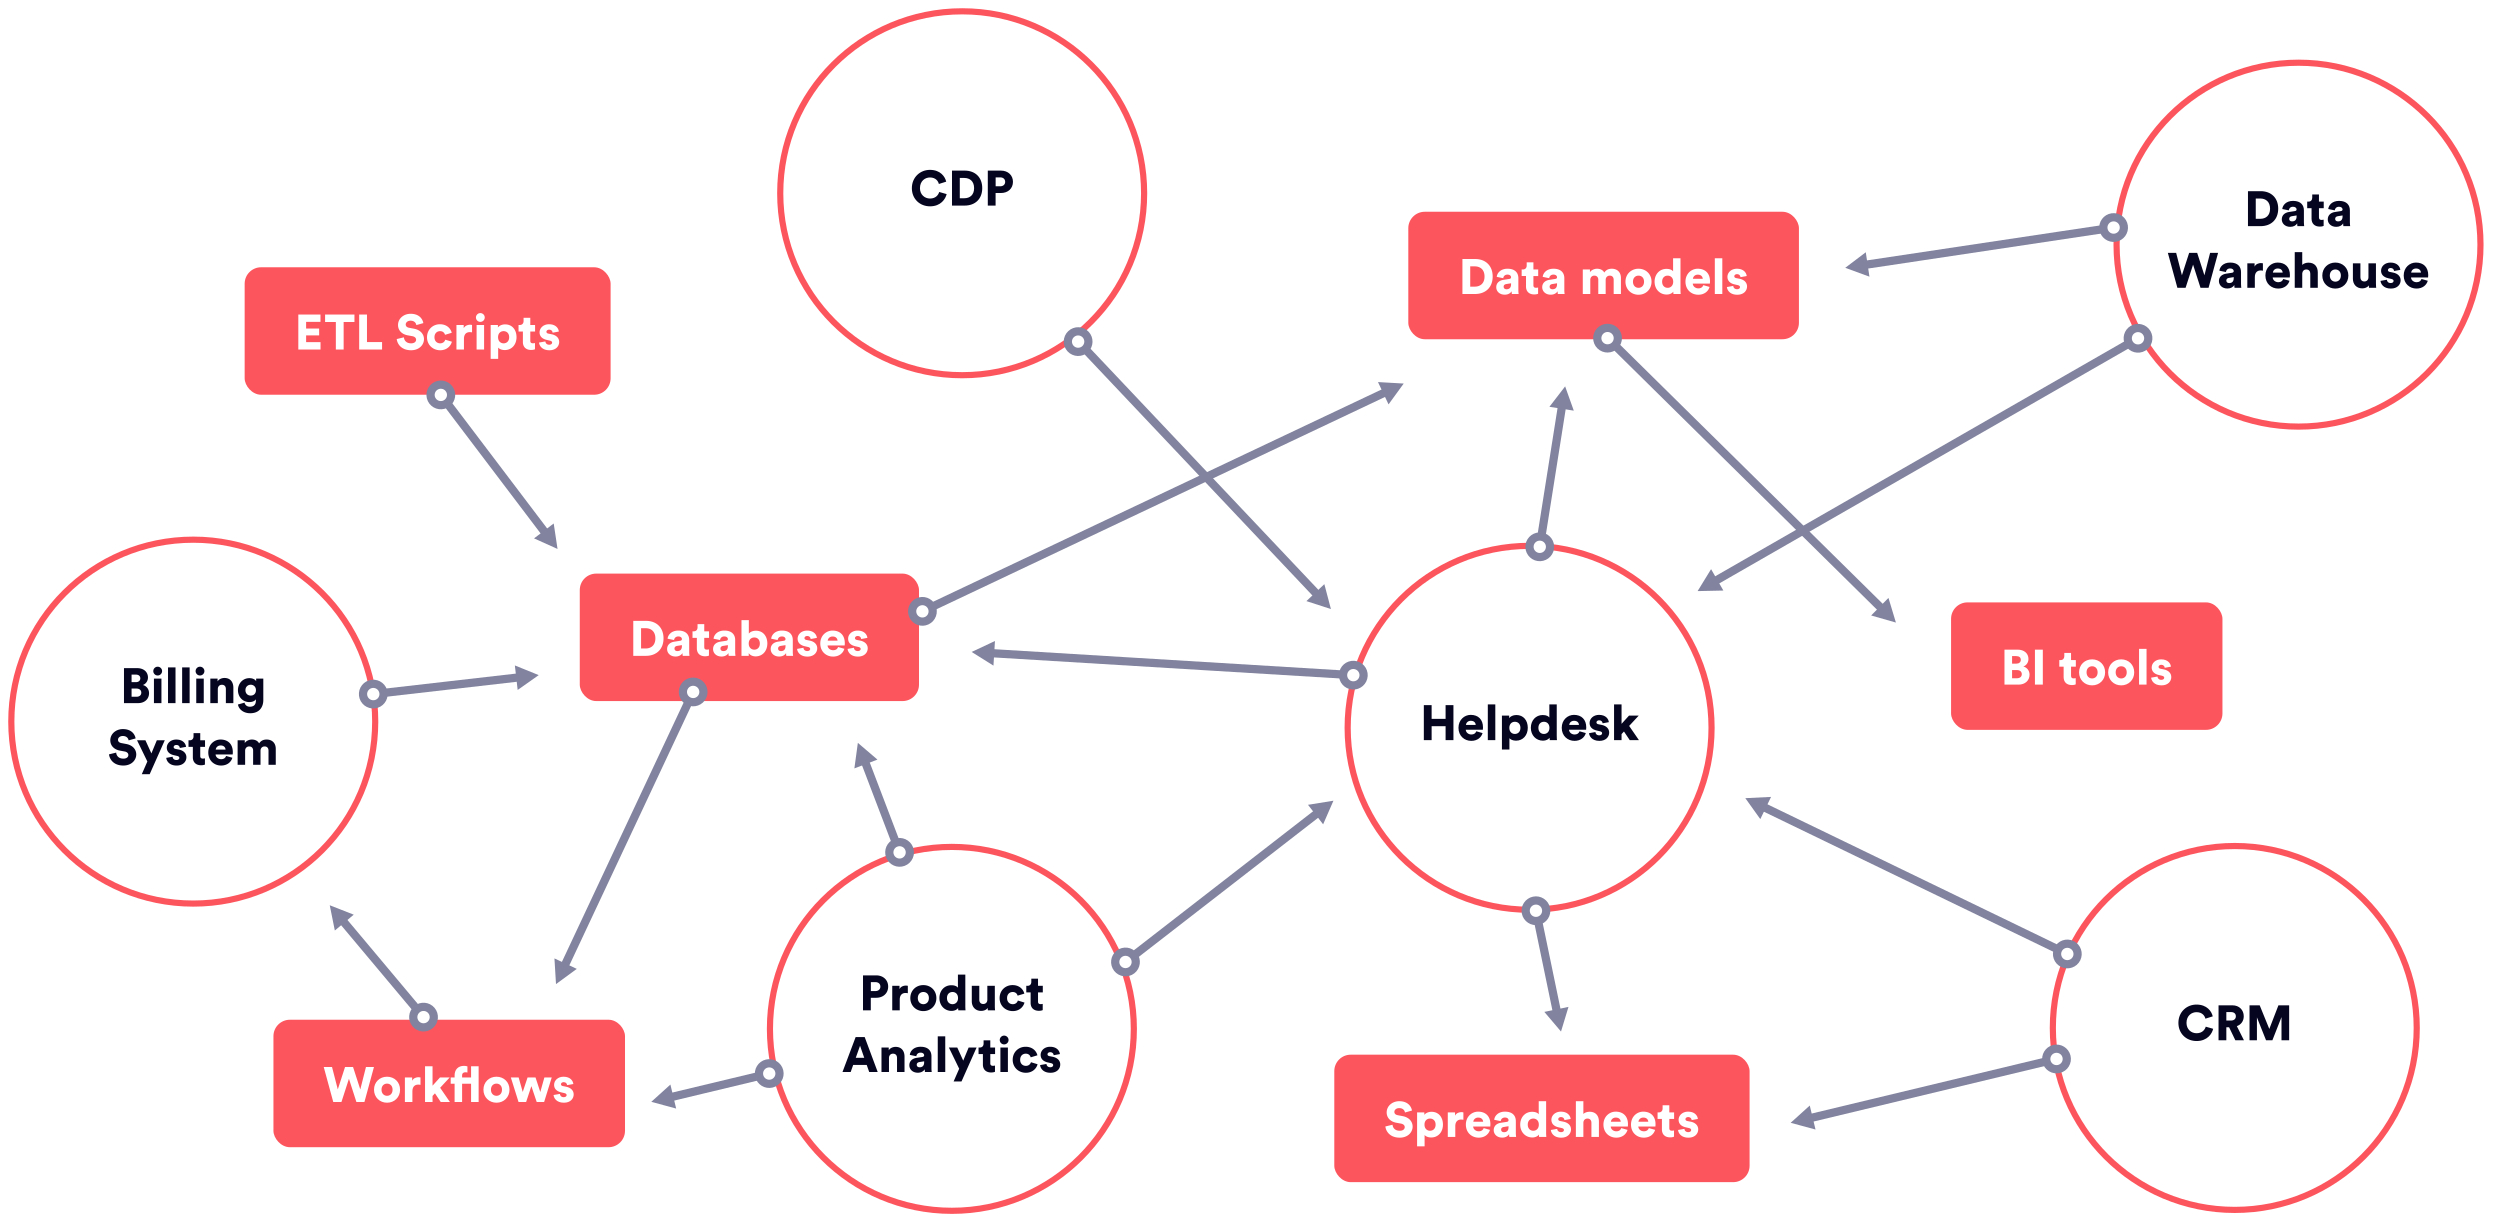 <svg width="1216" height="595" fill="none" xmlns="http://www.w3.org/2000/svg">
    <g filter="url(#filter0_d)">
        <circle cx="463" cy="500.436" r="90" fill="#fff" />
        <circle cx="463" cy="500.436" r="88.5" stroke="#FD555D" stroke-width="3" />
    </g>
    <path d="M423.582 482.052v-4.344h2.208c1.44 0 2.424.816 2.424 2.184 0 1.32-.984 2.16-2.424 2.16h-2.208zm2.592 3.264c3.456 0 5.832-2.232 5.832-5.448 0-3.168-2.376-5.448-5.832-5.448h-6.408v17.016h3.792v-6.12h2.616zm15.397-5.808c-.24-.072-.6-.12-.96-.12-.96 0-2.472.384-3.096 1.728v-1.608h-3.528v11.928h3.648v-5.208c0-2.376 1.32-3.24 2.784-3.24.36 0 .744.024 1.152.12v-3.6zm7.544 8.928c-1.368 0-2.688-.984-2.688-2.976 0-2.016 1.32-2.952 2.688-2.952 1.392 0 2.688.936 2.688 2.952s-1.296 2.976-2.688 2.976zm0-9.288c-3.552 0-6.336 2.616-6.336 6.312s2.784 6.336 6.336 6.336c3.576 0 6.336-2.64 6.336-6.336s-2.76-6.312-6.336-6.312zm20.42-5.088h-3.6v6.384c-.288-.456-1.176-1.224-3.216-1.224-3.384 0-5.784 2.664-5.784 6.216 0 3.672 2.544 6.264 5.904 6.264 1.44 0 2.64-.6 3.192-1.416 0 .48.072 1.008.096 1.152h3.504c-.024-.264-.096-1.056-.096-2.136v-15.24zm-8.928 11.4c0-1.992 1.272-2.952 2.688-2.952 1.416 0 2.688.96 2.688 2.952 0 1.968-1.272 2.976-2.688 2.976-1.416 0-2.688-1.008-2.688-2.976zm19.896 5.976h3.504a18.706 18.706 0 01-.12-2.136v-9.792h-3.648v6.792c0 1.2-.768 2.04-1.992 2.04-1.296 0-1.92-.912-1.92-2.064v-6.768h-3.648v7.536c0 2.544 1.632 4.656 4.536 4.656 1.2 0 2.568-.432 3.192-1.464 0 .312.048.984.096 1.2zm12.066-8.928c1.416 0 2.136.864 2.4 1.776l3.264-.984c-.528-2.136-2.448-4.152-5.736-4.152-3.504 0-6.288 2.616-6.288 6.336 0 3.696 2.856 6.312 6.408 6.312 3.192 0 5.16-2.064 5.688-4.152l-3.216-.984c-.264.888-1.056 1.776-2.472 1.776-1.512 0-2.784-1.056-2.784-2.952 0-1.92 1.224-2.976 2.736-2.976zm12.325-6.48h-3.264v1.536c0 1.104-.6 1.944-1.848 1.944h-.6v3.192h2.112v5.112c0 2.376 1.512 3.84 3.984 3.84 1.152 0 1.752-.264 1.896-.336v-3.024a4.5 4.5 0 01-.96.12c-.792 0-1.32-.264-1.32-1.248V482.7h2.328v-3.192h-2.328v-3.48zm-82.107 45.408h4.128l-6.336-17.016h-4.392l-6.408 17.016h3.984l1.224-3.456h6.576l1.224 3.456zm-4.464-12.792l2.04 5.88h-4.128l2.088-5.88zm14.074 5.952c0-1.2.768-2.088 1.968-2.088 1.32 0 1.944.888 1.944 2.064v6.864h3.648v-7.488c0-2.616-1.344-4.752-4.344-4.752-1.224 0-2.688.552-3.336 1.68v-1.368h-3.528v11.928h3.648v-6.84zm9.905 3.552c0 1.896 1.512 3.624 4.128 3.624 1.584 0 2.736-.672 3.36-1.68 0 .816.096 1.248.12 1.344h3.288c-.024-.12-.144-.912-.144-1.848v-5.832c0-2.448-1.416-4.608-5.28-4.608-3.504 0-5.088 2.256-5.232 3.96l3.168.648c.072-.888.768-1.752 2.04-1.752 1.152 0 1.752.6 1.752 1.296 0 .408-.216.72-.864.816l-2.808.432c-1.968.288-3.528 1.488-3.528 3.6zm5.016.984c-1.008 0-1.416-.6-1.416-1.224 0-.84.576-1.2 1.344-1.32l2.256-.36v.528c0 1.848-1.104 2.376-2.184 2.376zm12.454 2.304V504.06h-3.648v17.376h3.648zm7.899 4.584l7.344-16.512h-3.864l-2.64 6.384-2.904-6.384h-4.08l5.016 10.32-2.712 6.192h3.84zm14.008-19.992h-3.264v1.536c0 1.104-.6 1.944-1.848 1.944h-.6v3.192h2.112v5.112c0 2.376 1.512 3.84 3.984 3.84 1.152 0 1.752-.264 1.896-.336v-3.024a4.5 4.5 0 01-.96.12c-.792 0-1.32-.264-1.32-1.248V512.7h2.328v-3.192h-2.328v-3.48zm8.561 15.408v-11.928h-3.648v11.928h3.648zm-3.96-15.576c0 1.176.96 2.136 2.112 2.136 1.2 0 2.16-.96 2.16-2.136 0-1.176-.96-2.136-2.16-2.136-1.152 0-2.112.96-2.112 2.136zm12.652 6.648c1.416 0 2.136.864 2.4 1.776l3.264-.984c-.528-2.136-2.448-4.152-5.736-4.152-3.504 0-6.288 2.616-6.288 6.336 0 3.696 2.856 6.312 6.408 6.312 3.192 0 5.16-2.064 5.688-4.152l-3.216-.984c-.264.888-1.056 1.776-2.472 1.776-1.512 0-2.784-1.056-2.784-2.952 0-1.92 1.224-2.976 2.736-2.976zm6.973 5.544c.096 1.32 1.296 3.744 5.04 3.744 3.192 0 4.752-1.992 4.752-4.032 0-1.752-1.2-3.24-3.672-3.744l-1.584-.312c-.528-.096-.936-.384-.936-.888 0-.624.6-1.032 1.296-1.032 1.104 0 1.608.672 1.704 1.464l3.024-.552c-.12-1.392-1.32-3.552-4.776-3.552-2.664 0-4.584 1.776-4.584 3.96 0 1.68 1.008 3.12 3.552 3.672l1.368.312c.888.192 1.176.552 1.176.984 0 .528-.456 1.032-1.392 1.032-1.248 0-1.824-.792-1.872-1.608l-3.096.552z" fill="#050520" />
    <g filter="url(#filter1_d)">
        <circle cx="1118" cy="119" r="90" fill="#fff" />
        <circle cx="1118" cy="119" r="88.5" stroke="#FD555D" stroke-width="3" />
    </g>
    <path d="M1097.2 106.424V96.56h2.21c2.62 0 4.75 1.536 4.75 4.944s-2.13 4.92-4.75 4.92h-2.21zm2.35 3.576c5.14 0 8.57-3.24 8.57-8.496s-3.43-8.52-8.54-8.52h-6.17V110h6.14zm10.31-3.288c0 1.896 1.52 3.624 4.13 3.624 1.59 0 2.74-.672 3.36-1.68 0 .816.1 1.248.12 1.344h3.29c-.02-.12-.14-.912-.14-1.848v-5.832c0-2.448-1.42-4.608-5.28-4.608-3.51 0-5.09 2.256-5.24 3.96l3.17.648c.07-.888.77-1.752 2.04-1.752 1.15 0 1.75.6 1.75 1.296 0 .408-.21.72-.86.816l-2.81.432c-1.97.288-3.53 1.488-3.53 3.6zm5.02.984c-1.01 0-1.42-.6-1.42-1.224 0-.84.58-1.2 1.35-1.32l2.25-.36v.528c0 1.848-1.1 2.376-2.18 2.376zm13.06-13.104h-3.27v1.536c0 1.104-.6 1.944-1.85 1.944h-.6v3.192h2.12v5.112c0 2.376 1.51 3.84 3.98 3.84 1.15 0 1.75-.264 1.9-.336v-3.024c-.22.048-.58.12-.96.12-.8 0-1.32-.264-1.32-1.248v-4.464h2.32v-3.192h-2.32v-3.48zm4.28 12.12c0 1.896 1.52 3.624 4.13 3.624 1.59 0 2.74-.672 3.36-1.68 0 .816.1 1.248.12 1.344h3.29c-.02-.12-.14-.912-.14-1.848v-5.832c0-2.448-1.42-4.608-5.28-4.608-3.51 0-5.09 2.256-5.24 3.96l3.17.648c.07-.888.77-1.752 2.04-1.752 1.15 0 1.75.6 1.75 1.296 0 .408-.21.72-.86.816l-2.81.432c-1.97.288-3.53 1.488-3.53 3.6zm5.02.984c-1.01 0-1.42-.6-1.42-1.224 0-.84.58-1.2 1.35-1.32l2.25-.36v.528c0 1.848-1.1 2.376-2.18 2.376zm-65.01 26.208l-3.53-10.92h-3.89l-3.53 10.896-2.8-10.896h-4.04l4.64 17.016h3.98l3.65-11.28 3.62 11.28h3.91l4.64-17.016h-3.89l-2.76 10.92zm7.05 2.808c0 1.896 1.51 3.624 4.13 3.624 1.58 0 2.73-.672 3.36-1.68 0 .816.09 1.248.12 1.344h3.28c-.02-.12-.14-.912-.14-1.848v-5.832c0-2.448-1.42-4.608-5.28-4.608-3.5 0-5.09 2.256-5.23 3.96l3.17.648c.07-.888.76-1.752 2.04-1.752 1.15 0 1.75.6 1.75 1.296 0 .408-.22.72-.87.816l-2.8.432c-1.97.288-3.53 1.488-3.53 3.6zm5.01.984c-1 0-1.41-.6-1.41-1.224 0-.84.57-1.2 1.34-1.32l2.26-.36v.528c0 1.848-1.11 2.376-2.19 2.376zm16.39-9.624c-.24-.072-.6-.12-.96-.12-.96 0-2.47.384-3.09 1.728v-1.608h-3.53V140h3.65v-5.208c0-2.376 1.32-3.24 2.78-3.24.36 0 .75.024 1.15.12v-3.6zm4.84 4.536c.07-.888.84-2.016 2.37-2.016 1.73 0 2.35 1.104 2.4 2.016h-4.77zm5.04 3.096c-.34.936-1.08 1.56-2.4 1.56-1.42 0-2.64-.96-2.72-2.304h8.31c.02-.072.07-.624.07-1.128 0-3.84-2.28-6.12-5.98-6.12-3.09 0-5.95 2.448-5.95 6.288 0 4.008 2.93 6.36 6.22 6.36 3.02 0 4.92-1.728 5.49-3.792l-3.04-.864zm9.25-2.712c.07-1.104.82-1.92 1.97-1.92 1.32 0 1.94.888 1.94 2.064V140h3.65v-7.488c0-2.616-1.39-4.752-4.51-4.752-1.06 0-2.31.336-3.05 1.08v-6.216h-3.65V140h3.65v-7.008zm16.1 4.008c-1.37 0-2.69-.984-2.69-2.976 0-2.016 1.32-2.952 2.69-2.952 1.39 0 2.69.936 2.69 2.952s-1.3 2.976-2.69 2.976zm0-9.288c-3.55 0-6.34 2.616-6.34 6.312s2.79 6.336 6.34 6.336c3.57 0 6.33-2.64 6.33-6.336s-2.76-6.312-6.33-6.312zM1152.27 140h3.51c-.03-.192-.12-1.056-.12-2.136v-9.792h-3.65v6.792c0 1.2-.77 2.04-1.99 2.04-1.3 0-1.92-.912-1.92-2.064v-6.768h-3.65v7.536c0 2.544 1.63 4.656 4.53 4.656 1.2 0 2.57-.432 3.2-1.464 0 .312.04.984.09 1.2zm5.61-3.384c.1 1.32 1.3 3.744 5.04 3.744 3.19 0 4.75-1.992 4.75-4.032 0-1.752-1.2-3.24-3.67-3.744l-1.58-.312c-.53-.096-.94-.384-.94-.888 0-.624.6-1.032 1.3-1.032 1.1 0 1.61.672 1.7 1.464l3.03-.552c-.12-1.392-1.32-3.552-4.78-3.552-2.66 0-4.58 1.776-4.58 3.96 0 1.68 1 3.12 3.55 3.672l1.37.312c.88.192 1.17.552 1.17.984 0 .528-.45 1.032-1.39 1.032-1.25 0-1.82-.792-1.87-1.608l-3.1.552zm14.9-4.008c.07-.888.84-2.016 2.38-2.016 1.73 0 2.35 1.104 2.4 2.016h-4.78zm5.04 3.096c-.33.936-1.08 1.56-2.4 1.56-1.41 0-2.64-.96-2.71-2.304h8.3c.03-.072.08-.624.08-1.128 0-3.84-2.28-6.12-5.98-6.12-3.1 0-5.95 2.448-5.95 6.288 0 4.008 2.93 6.36 6.21 6.36 3.03 0 4.92-1.728 5.5-3.792l-3.05-.864z" fill="#050520" />
    <g filter="url(#filter2_d)">
        <circle cx="468" cy="94" r="90" fill="#fff" />
        <circle cx="468" cy="94" r="88.5" stroke="#FD555D" stroke-width="3" />
    </g>
    <path d="M452.36 100.36c5.28 0 7.536-3.6 8.088-5.952l-3.624-1.032c-.336 1.224-1.512 3.192-4.464 3.192-2.544 0-4.896-1.848-4.896-5.04 0-3.576 2.568-5.208 4.848-5.208 3 0 4.08 1.992 4.344 3.168l3.576-1.128c-.552-2.448-2.808-5.736-7.92-5.736-4.752 0-8.784 3.6-8.784 8.904s3.936 8.832 8.832 8.832zm14.483-3.936V86.56h2.208c2.616 0 4.752 1.536 4.752 4.944s-2.136 4.92-4.752 4.92h-2.208zm2.352 3.576c5.136 0 8.568-3.24 8.568-8.496s-3.432-8.52-8.544-8.52h-6.168V100h6.144zm15.086-9.384v-4.344h2.208c1.44 0 2.424.816 2.424 2.184 0 1.32-.984 2.16-2.424 2.16h-2.208zm2.592 3.264c3.456 0 5.832-2.232 5.832-5.448 0-3.168-2.376-5.448-5.832-5.448h-6.408V100h3.792v-6.12h2.616z" fill="#050520" />
    <g filter="url(#filter3_d)">
        <circle cx="1087" cy="500" r="90" fill="#fff" />
        <circle cx="1087" cy="500" r="88.5" stroke="#FD555D" stroke-width="3" />
    </g>
    <path d="M1068.41 506.36c5.28 0 7.53-3.6 8.08-5.952l-3.62-1.032c-.34 1.224-1.51 3.192-4.46 3.192-2.55 0-4.9-1.848-4.9-5.04 0-3.576 2.57-5.208 4.85-5.208 3 0 4.08 1.992 4.34 3.168l3.58-1.128c-.55-2.448-2.81-5.736-7.92-5.736-4.75 0-8.79 3.6-8.79 8.904s3.94 8.832 8.84 8.832zm18.87-.36h4.18l-3.46-6.888c2.09-.744 3.36-2.496 3.36-4.8 0-3.024-2.16-5.328-5.52-5.328h-6.74V506h3.79v-6.336h1.34l3.05 6.336zm-4.39-9.6v-4.128h2.23c1.56 0 2.4.792 2.4 2.064 0 1.2-.84 2.064-2.4 2.064h-2.23zm30.55 9.6v-17.016h-5.21l-4.44 11.496-4.68-11.496h-4.94V506h3.6v-11.136l4.44 11.136h3.07l4.44-11.28V506h3.72z" fill="#050520" />
    <g filter="url(#filter4_d)">
        <circle cx="744" cy="354" r="90" fill="#fff" />
        <circle cx="744" cy="354" r="88.5" stroke="#FD555D" stroke-width="3" />
    </g>
    <path d="M706.951 360v-17.016h-3.816v6.672h-6.792v-6.672h-3.792V360h3.792v-6.768h6.792V360h3.816zm6.073-7.392c.072-.888.84-2.016 2.376-2.016 1.728 0 2.352 1.104 2.4 2.016h-4.776zm5.04 3.096c-.336.936-1.08 1.56-2.4 1.56-1.416 0-2.64-.96-2.712-2.304h8.304c.024-.072.072-.624.072-1.128 0-3.84-2.28-6.12-5.976-6.12-3.096 0-5.952 2.448-5.952 6.288 0 4.008 2.928 6.36 6.216 6.36 3.024 0 4.92-1.728 5.496-3.792l-3.048-.864zm9.255 4.296v-17.376h-3.648V360h3.648zm6.867 4.56v-5.496c.552.672 1.704 1.2 3.24 1.2 3.336 0 5.688-2.616 5.688-6.264 0-3.576-2.088-6.216-5.544-6.216-1.704 0-3 .744-3.504 1.512v-1.224h-3.528v16.488h3.648zm5.352-10.536c0 1.992-1.272 2.976-2.712 2.976-1.416 0-2.688-1.008-2.688-2.976 0-1.992 1.272-2.952 2.688-2.952 1.44 0 2.712.96 2.712 2.952zm17.665-11.4h-3.6v6.384c-.288-.456-1.176-1.224-3.216-1.224-3.384 0-5.784 2.664-5.784 6.216 0 3.672 2.544 6.264 5.904 6.264 1.44 0 2.64-.6 3.192-1.416 0 .48.072 1.008.096 1.152h3.504c-.024-.264-.096-1.056-.096-2.136v-15.24zm-8.928 11.4c0-1.992 1.272-2.952 2.688-2.952 1.416 0 2.688.96 2.688 2.952 0 1.968-1.272 2.976-2.688 2.976-1.416 0-2.688-1.008-2.688-2.976zm14.976-1.416c.072-.888.84-2.016 2.376-2.016 1.728 0 2.352 1.104 2.4 2.016h-4.776zm5.04 3.096c-.336.936-1.08 1.56-2.4 1.56-1.416 0-2.64-.96-2.712-2.304h8.304c.024-.072.072-.624.072-1.128 0-3.84-2.28-6.12-5.976-6.12-3.096 0-5.952 2.448-5.952 6.288 0 4.008 2.928 6.36 6.216 6.36 3.024 0 4.92-1.728 5.496-3.792l-3.048-.864zm4.622.912c.096 1.32 1.296 3.744 5.04 3.744 3.192 0 4.752-1.992 4.752-4.032 0-1.752-1.2-3.24-3.672-3.744l-1.584-.312c-.528-.096-.936-.384-.936-.888 0-.624.6-1.032 1.296-1.032 1.104 0 1.608.672 1.704 1.464l3.024-.552c-.12-1.392-1.32-3.552-4.776-3.552-2.664 0-4.584 1.776-4.584 3.96 0 1.68 1.008 3.12 3.552 3.672l1.368.312c.888.192 1.176.552 1.176.984 0 .528-.456 1.032-1.392 1.032-1.248 0-1.824-.792-1.872-1.608l-3.096.552zm24.164-8.544h-4.728l-3.624 4.008v-9.456h-3.648V360h3.648v-2.928l1.176-1.272 2.808 4.2h4.464l-4.752-6.912 4.656-5.016z" fill="#050520" />
    <g filter="url(#filter5_d)">
        <circle cx="94" cy="351" r="90" fill="#fff" />
        <circle cx="94" cy="351" r="88.5" stroke="#FD555D" stroke-width="3" />
    </g>
    <path d="M60.305 324.984V342h6.864c3.216 0 5.328-2.04 5.328-4.824 0-2.208-1.488-3.624-3.024-3.984 1.392-.456 2.496-1.896 2.496-3.648 0-2.616-1.944-4.56-5.304-4.56h-6.36zm3.696 6.816v-3.672h2.016c1.488 0 2.232.72 2.232 1.824 0 1.152-.864 1.848-2.184 1.848h-2.064zm0 7.104v-3.984h2.376c1.488 0 2.352.816 2.352 1.992 0 1.224-.888 1.992-2.352 1.992h-2.376zM78.525 342v-11.928h-3.648V342h3.648zm-3.96-15.576c0 1.176.96 2.136 2.112 2.136 1.2 0 2.16-.96 2.16-2.136 0-1.176-.96-2.136-2.16-2.136-1.152 0-2.112.96-2.112 2.136zM85.37 342v-17.376h-3.648V342h3.648zm6.868 0v-17.376h-3.648V342h3.648zm6.867 0v-11.928h-3.648V342h3.648zm-3.96-15.576c0 1.176.96 2.136 2.112 2.136 1.2 0 2.16-.96 2.16-2.136 0-1.176-.96-2.136-2.16-2.136-1.152 0-2.112.96-2.112 2.136zm10.803 8.736c0-1.2.768-2.088 1.968-2.088 1.32 0 1.944.888 1.944 2.064V342h3.648v-7.488c0-2.616-1.344-4.752-4.344-4.752-1.224 0-2.688.552-3.336 1.68v-1.368h-3.528V342h3.648v-6.84zm9.786 7.512c.336 2.136 2.52 4.248 5.952 4.248 4.464 0 6.384-2.976 6.384-6.408v-10.44h-3.48v1.272c-.336-.624-1.368-1.488-3.312-1.488-3.264 0-5.544 2.688-5.544 5.832 0 3.312 2.376 5.808 5.544 5.808 1.728 0 2.76-.696 3.192-1.344v.552c0 2.16-1.128 3.048-2.952 3.048-1.368 0-2.328-.84-2.568-1.992l-3.216.912zm6.216-4.344c-1.464 0-2.568-1.008-2.568-2.64 0-1.632 1.2-2.64 2.568-2.64s2.544 1.008 2.544 2.64c0 1.632-1.056 2.64-2.544 2.64zm-55.99 20.832c-.36-1.992-1.969-4.536-6.217-4.536-3.264 0-6.096 2.256-6.096 5.472 0 2.52 1.752 4.44 4.632 4.992l2.328.432c1.128.216 1.824.84 1.824 1.704 0 1.056-.912 1.776-2.4 1.776-2.328 0-3.384-1.368-3.528-2.928l-3.48.84c.24 2.4 2.256 5.448 6.96 5.448 4.056 0 6.288-2.712 6.288-5.376 0-2.424-1.68-4.512-4.92-5.112l-2.28-.432c-1.176-.216-1.68-.816-1.68-1.632 0-.936.912-1.824 2.328-1.824 2.064 0 2.712 1.344 2.832 2.136l3.408-.96zm6.837 17.424l7.344-16.512h-3.864l-2.64 6.384-2.904-6.384h-4.08l5.016 10.32-2.712 6.192h3.84zm8.07-7.968c.096 1.32 1.296 3.744 5.04 3.744 3.192 0 4.752-1.992 4.752-4.032 0-1.752-1.2-3.24-3.672-3.744l-1.584-.312c-.528-.096-.936-.384-.936-.888 0-.624.6-1.032 1.296-1.032 1.104 0 1.608.672 1.704 1.464l3.024-.552c-.12-1.392-1.32-3.552-4.776-3.552-2.664 0-4.584 1.776-4.584 3.96 0 1.68 1.008 3.12 3.552 3.672l1.368.312c.888.192 1.176.552 1.176.984 0 .528-.456 1.032-1.392 1.032-1.248 0-1.824-.792-1.872-1.608l-3.096.552zm16.532-12.024h-3.264v1.536c0 1.104-.6 1.944-1.848 1.944h-.6v3.192h2.112v5.112c0 2.376 1.512 3.84 3.984 3.84 1.152 0 1.752-.264 1.896-.336v-3.024a4.5 4.5 0 01-.96.12c-.792 0-1.32-.264-1.32-1.248v-4.464h2.328v-3.192h-2.328v-3.48zm7.533 8.016c.072-.888.84-2.016 2.376-2.016 1.728 0 2.352 1.104 2.4 2.016h-4.776zm5.04 3.096c-.336.936-1.08 1.56-2.4 1.56-1.416 0-2.64-.96-2.712-2.304h8.304c.024-.072.071-.624.071-1.128 0-3.84-2.279-6.12-5.975-6.12-3.096 0-5.952 2.448-5.952 6.288 0 4.008 2.928 6.36 6.216 6.36 3.024 0 4.92-1.728 5.496-3.792l-3.048-.864zm9.254 4.296v-6.864c0-1.08.696-2.064 1.968-2.064 1.32 0 1.92.888 1.92 2.016V372h3.6v-6.888c0-1.056.696-2.04 1.992-2.04s1.896.888 1.896 2.016V372h3.528v-7.728c0-3.24-2.16-4.56-4.416-4.56-1.608 0-2.76.528-3.696 1.872-.6-1.176-1.824-1.872-3.528-1.872-1.296 0-2.832.672-3.432 1.728v-1.368h-3.48V372h3.648z" fill="#050520" />
    <rect x="649" y="513" width="202" height="62" rx="8" fill="#FD555D" />
    <path d="M686.79 540.16c-.36-1.992-1.968-4.536-6.216-4.536-3.264 0-6.096 2.256-6.096 5.472 0 2.52 1.752 4.44 4.632 4.992l2.328.432c1.128.216 1.824.84 1.824 1.704 0 1.056-.912 1.776-2.4 1.776-2.328 0-3.384-1.368-3.528-2.928l-3.48.84c.24 2.4 2.256 5.448 6.96 5.448 4.056 0 6.288-2.712 6.288-5.376 0-2.424-1.68-4.512-4.92-5.112l-2.28-.432c-1.176-.216-1.68-.816-1.68-1.632 0-.936.912-1.824 2.328-1.824 2.064 0 2.712 1.344 2.832 2.136l3.408-.96zm6.134 17.4v-5.496c.552.672 1.704 1.2 3.24 1.2 3.336 0 5.688-2.616 5.688-6.264 0-3.576-2.088-6.216-5.544-6.216-1.704 0-3 .744-3.504 1.512v-1.224h-3.528v16.488h3.648zm5.352-10.536c0 1.992-1.272 2.976-2.712 2.976-1.416 0-2.688-1.008-2.688-2.976 0-1.992 1.272-2.952 2.688-2.952 1.44 0 2.712.96 2.712 2.952zm13.514-5.952c-.24-.072-.6-.12-.96-.12-.96 0-2.472.384-3.096 1.728v-1.608h-3.528V553h3.648v-5.208c0-2.376 1.32-3.24 2.784-3.24.36 0 .744.024 1.152.12v-3.6zm4.832 4.536c.072-.888.84-2.016 2.376-2.016 1.728 0 2.352 1.104 2.4 2.016h-4.776zm5.04 3.096c-.336.936-1.08 1.56-2.4 1.56-1.416 0-2.64-.96-2.712-2.304h8.304c.024-.072.072-.624.072-1.128 0-3.84-2.28-6.12-5.976-6.12-3.096 0-5.952 2.448-5.952 6.288 0 4.008 2.928 6.36 6.216 6.36 3.024 0 4.92-1.728 5.496-3.792l-3.048-.864zm4.886 1.008c0 1.896 1.512 3.624 4.128 3.624 1.584 0 2.736-.672 3.36-1.68 0 .816.096 1.248.12 1.344h3.288c-.024-.12-.144-.912-.144-1.848v-5.832c0-2.448-1.416-4.608-5.28-4.608-3.504 0-5.088 2.256-5.232 3.96l3.168.648c.072-.888.768-1.752 2.04-1.752 1.152 0 1.752.6 1.752 1.296 0 .408-.216.72-.864.816l-2.808.432c-1.968.288-3.528 1.488-3.528 3.6zm5.016.984c-1.008 0-1.416-.6-1.416-1.224 0-.84.576-1.2 1.344-1.32l2.256-.36v.528c0 1.848-1.104 2.376-2.184 2.376zm20.471-15.072h-3.6v6.384c-.288-.456-1.176-1.224-3.216-1.224-3.384 0-5.784 2.664-5.784 6.216 0 3.672 2.544 6.264 5.904 6.264 1.44 0 2.64-.6 3.192-1.416 0 .48.072 1.008.096 1.152h3.504c-.024-.264-.096-1.056-.096-2.136v-15.24zm-8.928 11.4c0-1.992 1.272-2.952 2.688-2.952 1.416 0 2.688.96 2.688 2.952 0 1.968-1.272 2.976-2.688 2.976-1.416 0-2.688-1.008-2.688-2.976zm11.232 2.592c.096 1.32 1.296 3.744 5.04 3.744 3.192 0 4.752-1.992 4.752-4.032 0-1.752-1.2-3.24-3.672-3.744l-1.584-.312c-.528-.096-.936-.384-.936-.888 0-.624.6-1.032 1.296-1.032 1.104 0 1.608.672 1.704 1.464l3.024-.552c-.12-1.392-1.32-3.552-4.776-3.552-2.664 0-4.584 1.776-4.584 3.96 0 1.68 1.008 3.12 3.552 3.672l1.368.312c.888.192 1.176.552 1.176.984 0 .528-.456 1.032-1.392 1.032-1.248 0-1.824-.792-1.872-1.608l-3.096.552zm15.812-3.624c.072-1.104.816-1.92 1.968-1.92 1.32 0 1.944.888 1.944 2.064V553h3.648v-7.488c0-2.616-1.392-4.752-4.512-4.752-1.056 0-2.304.336-3.048 1.08v-6.216h-3.648V553h3.648v-7.008zm13.385-.384c.072-.888.84-2.016 2.376-2.016 1.728 0 2.352 1.104 2.4 2.016h-4.776zm5.04 3.096c-.336.936-1.08 1.56-2.4 1.56-1.416 0-2.64-.96-2.712-2.304h8.304c.024-.072.072-.624.072-1.128 0-3.84-2.28-6.12-5.976-6.12-3.096 0-5.952 2.448-5.952 6.288 0 4.008 2.928 6.36 6.216 6.36 3.024 0 4.92-1.728 5.496-3.792l-3.048-.864zm8.366-3.096c.072-.888.84-2.016 2.376-2.016 1.728 0 2.352 1.104 2.4 2.016h-4.776zm5.04 3.096c-.336.936-1.08 1.56-2.4 1.56-1.416 0-2.64-.96-2.712-2.304h8.304c.024-.072.072-.624.072-1.128 0-3.84-2.28-6.12-5.976-6.12-3.096 0-5.952 2.448-5.952 6.288 0 4.008 2.928 6.36 6.216 6.36 3.024 0 4.92-1.728 5.496-3.792l-3.048-.864zm9.974-11.112h-3.264v1.536c0 1.104-.6 1.944-1.848 1.944h-.6v3.192h2.112v5.112c0 2.376 1.512 3.84 3.984 3.84 1.152 0 1.752-.264 1.896-.336v-3.024a4.5 4.5 0 01-.96.12c-.792 0-1.32-.264-1.32-1.248v-4.464h2.328v-3.192h-2.328v-3.48zm4.258 12.024c.096 1.32 1.296 3.744 5.04 3.744 3.192 0 4.752-1.992 4.752-4.032 0-1.752-1.2-3.24-3.672-3.744l-1.584-.312c-.528-.096-.936-.384-.936-.888 0-.624.6-1.032 1.296-1.032 1.104 0 1.608.672 1.704 1.464l3.024-.552c-.12-1.392-1.32-3.552-4.776-3.552-2.664 0-4.584 1.776-4.584 3.96 0 1.68 1.008 3.12 3.552 3.672l1.368.312c.888.192 1.176.552 1.176.984 0 .528-.456 1.032-1.392 1.032-1.248 0-1.824-.792-1.872-1.608l-3.096.552z" fill="#fff" />
    <rect x="133" y="496" width="171" height="62" rx="8" fill="#FD555D" />
    <path d="M175.247 529.904l-3.528-10.92h-3.888l-3.528 10.896-2.808-10.896h-4.032L162.095 536h3.984l3.648-11.28 3.624 11.28h3.912l4.632-17.016h-3.888l-2.76 10.92zM188.256 533c-1.368 0-2.688-.984-2.688-2.976 0-2.016 1.32-2.952 2.688-2.952 1.392 0 2.688.936 2.688 2.952S189.648 533 188.256 533zm0-9.288c-3.552 0-6.336 2.616-6.336 6.312s2.784 6.336 6.336 6.336c3.576 0 6.336-2.64 6.336-6.336s-2.76-6.312-6.336-6.312zm16.268.36c-.24-.072-.6-.12-.96-.12-.96 0-2.472.384-3.096 1.728v-1.608h-3.528V536h3.648v-5.208c0-2.376 1.32-3.24 2.784-3.24.36 0 .744.024 1.152.12v-3.6zm14.213 0h-4.728l-3.624 4.008v-9.456h-3.648V536h3.648v-2.928l1.176-1.272 2.808 4.2h4.464l-4.752-6.912 4.656-5.016zm7.588-2.52c.528 0 .864.072 1.032.12v-2.976c-.336-.168-1.08-.264-1.68-.264-2.904 0-4.56 1.872-4.56 4.608v1.032h-1.896v3.072h1.896V536h3.648v-8.856h4.368V536h3.672v-17.376h-3.672v5.448h-4.368v-1.032c0-1.2.936-1.488 1.56-1.488zM241.482 533c-1.368 0-2.688-.984-2.688-2.976 0-2.016 1.32-2.952 2.688-2.952 1.392 0 2.688.936 2.688 2.952S242.874 533 241.482 533zm0-9.288c-3.552 0-6.336 2.616-6.336 6.312s2.784 6.336 6.336 6.336c3.576 0 6.336-2.64 6.336-6.336s-2.76-6.312-6.336-6.312zm15.125.36l-2.352 7.056-1.992-7.056h-3.792L252.215 536h3.696l2.544-7.704 2.592 7.704h3.624l3.696-11.928h-3.576l-1.992 7.08-2.328-7.08h-3.864zm12.638 8.544c.096 1.32 1.296 3.744 5.04 3.744 3.192 0 4.752-1.992 4.752-4.032 0-1.752-1.2-3.24-3.672-3.744l-1.584-.312c-.528-.096-.936-.384-.936-.888 0-.624.6-1.032 1.296-1.032 1.104 0 1.608.672 1.704 1.464l3.024-.552c-.12-1.392-1.32-3.552-4.776-3.552-2.664 0-4.584 1.776-4.584 3.96 0 1.68 1.008 3.12 3.552 3.672l1.368.312c.888.192 1.176.552 1.176.984 0 .528-.456 1.032-1.392 1.032-1.248 0-1.824-.792-1.872-1.608l-3.096.552z" fill="#fff" />
    <rect x="282" y="279" width="165" height="62" rx="8" fill="#FD555D" />
    <path d="M311.816 315.424v-9.864h2.208c2.616 0 4.752 1.536 4.752 4.944s-2.136 4.92-4.752 4.92h-2.208zm2.352 3.576c5.136 0 8.568-3.24 8.568-8.496s-3.432-8.52-8.544-8.52h-6.168V319h6.144zm10.31-3.288c0 1.896 1.512 3.624 4.128 3.624 1.584 0 2.736-.672 3.36-1.68 0 .816.096 1.248.12 1.344h3.288c-.024-.12-.144-.912-.144-1.848v-5.832c0-2.448-1.416-4.608-5.28-4.608-3.504 0-5.088 2.256-5.232 3.96l3.168.648c.072-.888.768-1.752 2.04-1.752 1.152 0 1.752.6 1.752 1.296 0 .408-.216.72-.864.816l-2.808.432c-1.968.288-3.528 1.488-3.528 3.6zm5.016.984c-1.008 0-1.416-.6-1.416-1.224 0-.84.576-1.2 1.344-1.32l2.256-.36v.528c0 1.848-1.104 2.376-2.184 2.376zm13.056-13.104h-3.264v1.536c0 1.104-.6 1.944-1.848 1.944h-.6v3.192h2.112v5.112c0 2.376 1.512 3.84 3.984 3.84 1.152 0 1.752-.264 1.896-.336v-3.024a4.5 4.5 0 01-.96.12c-.792 0-1.32-.264-1.32-1.248v-4.464h2.328v-3.192h-2.328v-3.48zm4.287 12.12c0 1.896 1.512 3.624 4.128 3.624 1.584 0 2.736-.672 3.36-1.68 0 .816.096 1.248.12 1.344h3.288c-.024-.12-.144-.912-.144-1.848v-5.832c0-2.448-1.416-4.608-5.28-4.608-3.504 0-5.088 2.256-5.232 3.96l3.168.648c.072-.888.768-1.752 2.04-1.752 1.152 0 1.752.6 1.752 1.296 0 .408-.216.72-.864.816l-2.808.432c-1.968.288-3.528 1.488-3.528 3.6zm5.016.984c-1.008 0-1.416-.6-1.416-1.224 0-.84.576-1.2 1.344-1.32l2.256-.36v.528c0 1.848-1.104 2.376-2.184 2.376zM364.187 319v-1.344c.552.912 1.776 1.608 3.36 1.608 3.336 0 5.688-2.616 5.688-6.264 0-3.576-2.088-6.216-5.544-6.216-1.632 0-2.952.672-3.456 1.416v-6.576h-3.576V319h3.528zm5.4-5.976c0 1.992-1.272 2.976-2.688 2.976-1.416 0-2.712-1.008-2.712-2.976 0-2.016 1.296-2.952 2.712-2.952 1.416 0 2.688.936 2.688 2.952zm5.281 2.688c0 1.896 1.512 3.624 4.128 3.624 1.584 0 2.736-.672 3.36-1.68 0 .816.096 1.248.12 1.344h3.288c-.024-.12-.144-.912-.144-1.848v-5.832c0-2.448-1.416-4.608-5.28-4.608-3.504 0-5.088 2.256-5.232 3.96l3.168.648c.072-.888.768-1.752 2.04-1.752 1.152 0 1.752.6 1.752 1.296 0 .408-.216.72-.864.816l-2.808.432c-1.968.288-3.528 1.488-3.528 3.6zm5.016.984c-1.008 0-1.416-.6-1.416-1.224 0-.84.576-1.2 1.344-1.32l2.256-.36v.528c0 1.848-1.104 2.376-2.184 2.376zm7.822-1.08c.096 1.32 1.296 3.744 5.04 3.744 3.192 0 4.752-1.992 4.752-4.032 0-1.752-1.2-3.24-3.672-3.744l-1.584-.312c-.528-.096-.936-.384-.936-.888 0-.624.6-1.032 1.296-1.032 1.104 0 1.608.672 1.704 1.464l3.024-.552c-.12-1.392-1.32-3.552-4.776-3.552-2.664 0-4.584 1.776-4.584 3.96 0 1.68 1.008 3.12 3.552 3.672l1.368.312c.888.192 1.176.552 1.176.984 0 .528-.456 1.032-1.392 1.032-1.248 0-1.824-.792-1.872-1.608l-3.096.552zm14.9-4.008c.072-.888.84-2.016 2.376-2.016 1.728 0 2.352 1.104 2.4 2.016h-4.776zm5.04 3.096c-.336.936-1.08 1.56-2.4 1.56-1.416 0-2.64-.96-2.712-2.304h8.304c.024-.072.072-.624.072-1.128 0-3.84-2.28-6.12-5.976-6.12-3.096 0-5.952 2.448-5.952 6.288 0 4.008 2.928 6.36 6.216 6.36 3.024 0 4.92-1.728 5.496-3.792l-3.048-.864zm4.623.912c.096 1.32 1.296 3.744 5.04 3.744 3.192 0 4.752-1.992 4.752-4.032 0-1.752-1.2-3.24-3.672-3.744l-1.584-.312c-.528-.096-.936-.384-.936-.888 0-.624.6-1.032 1.296-1.032 1.104 0 1.608.672 1.704 1.464l3.024-.552c-.12-1.392-1.32-3.552-4.776-3.552-2.664 0-4.584 1.776-4.584 3.96 0 1.68 1.008 3.12 3.552 3.672l1.368.312c.888.192 1.176.552 1.176.984 0 .528-.456 1.032-1.392 1.032-1.248 0-1.824-.792-1.872-1.608l-3.096.552z" fill="#fff" />
    <rect x="119" y="130" width="178" height="62" rx="8" fill="#FD555D" />
    <path d="M155.902 170v-3.6h-7.008v-3.264h6.336V159.8h-6.336v-3.24h6.984v-3.576h-10.776V170h10.8zm16.502-13.392v-3.624h-14.28v3.624h5.232V170h3.792v-13.392h5.256zM185.839 170v-3.624h-7.344v-13.392h-3.792V170h11.136zm20.076-12.84c-.36-1.992-1.968-4.536-6.216-4.536-3.264 0-6.096 2.256-6.096 5.472 0 2.52 1.752 4.44 4.632 4.992l2.328.432c1.128.216 1.824.84 1.824 1.704 0 1.056-.912 1.776-2.4 1.776-2.328 0-3.384-1.368-3.528-2.928l-3.48.84c.24 2.4 2.256 5.448 6.96 5.448 4.056 0 6.288-2.712 6.288-5.376 0-2.424-1.68-4.512-4.92-5.112l-2.28-.432c-1.176-.216-1.68-.816-1.68-1.632 0-.936.912-1.824 2.328-1.824 2.064 0 2.712 1.344 2.832 2.136l3.408-.96zm8.146 3.912c1.416 0 2.136.864 2.4 1.776l3.264-.984c-.528-2.136-2.448-4.152-5.736-4.152-3.504 0-6.288 2.616-6.288 6.336 0 3.696 2.856 6.312 6.408 6.312 3.192 0 5.16-2.064 5.688-4.152l-3.216-.984c-.264.888-1.056 1.776-2.472 1.776-1.512 0-2.784-1.056-2.784-2.952 0-1.92 1.224-2.976 2.736-2.976zm15.541-3c-.24-.072-.6-.12-.96-.12-.96 0-2.472.384-3.096 1.728v-1.608h-3.528V170h3.648v-5.208c0-2.376 1.32-3.24 2.784-3.24.36 0 .744.024 1.152.12v-3.6zM235.463 170v-11.928h-3.648V170h3.648zm-3.96-15.576c0 1.176.96 2.136 2.112 2.136 1.2 0 2.16-.96 2.16-2.136 0-1.176-.96-2.136-2.16-2.136-1.152 0-2.112.96-2.112 2.136zm10.804 20.136v-5.496c.552.672 1.704 1.2 3.24 1.2 3.336 0 5.688-2.616 5.688-6.264 0-3.576-2.088-6.216-5.544-6.216-1.704 0-3 .744-3.504 1.512v-1.224h-3.528v16.488h3.648zm5.352-10.536c0 1.992-1.272 2.976-2.712 2.976-1.416 0-2.688-1.008-2.688-2.976 0-1.992 1.272-2.952 2.688-2.952 1.44 0 2.712.96 2.712 2.952zm10.274-9.432h-3.264v1.536c0 1.104-.6 1.944-1.848 1.944h-.6v3.192h2.112v5.112c0 2.376 1.512 3.84 3.984 3.84 1.152 0 1.752-.264 1.896-.336v-3.024a4.5 4.5 0 01-.96.12c-.792 0-1.32-.264-1.32-1.248v-4.464h2.328v-3.192h-2.328v-3.48zm4.257 12.024c.096 1.32 1.296 3.744 5.04 3.744 3.192 0 4.752-1.992 4.752-4.032 0-1.752-1.2-3.24-3.672-3.744l-1.584-.312c-.528-.096-.936-.384-.936-.888 0-.624.6-1.032 1.296-1.032 1.104 0 1.608.672 1.704 1.464l3.024-.552c-.12-1.392-1.32-3.552-4.776-3.552-2.664 0-4.584 1.776-4.584 3.96 0 1.68 1.008 3.12 3.552 3.672l1.368.312c.888.192 1.176.552 1.176.984 0 .528-.456 1.032-1.392 1.032-1.248 0-1.824-.792-1.872-1.608l-3.096.552z" fill="#fff" />
    <rect x="685" y="103" width="190" height="62" rx="8" fill="#FD555D" />
    <path d="M715.117 139.424v-9.864h2.208c2.616 0 4.752 1.536 4.752 4.944s-2.136 4.92-4.752 4.92h-2.208zm2.352 3.576c5.136 0 8.568-3.24 8.568-8.496s-3.432-8.52-8.544-8.52h-6.168V143h6.144zm10.31-3.288c0 1.896 1.512 3.624 4.128 3.624 1.584 0 2.736-.672 3.36-1.68 0 .816.096 1.248.12 1.344h3.288c-.024-.12-.144-.912-.144-1.848v-5.832c0-2.448-1.416-4.608-5.28-4.608-3.504 0-5.088 2.256-5.232 3.96l3.168.648c.072-.888.768-1.752 2.04-1.752 1.152 0 1.752.6 1.752 1.296 0 .408-.216.72-.864.816l-2.808.432c-1.968.288-3.528 1.488-3.528 3.6zm5.016.984c-1.008 0-1.416-.6-1.416-1.224 0-.84.576-1.2 1.344-1.32l2.256-.36v.528c0 1.848-1.104 2.376-2.184 2.376zm13.056-13.104h-3.264v1.536c0 1.104-.6 1.944-1.848 1.944h-.6v3.192h2.112v5.112c0 2.376 1.512 3.84 3.984 3.84 1.152 0 1.752-.264 1.896-.336v-3.024a4.5 4.5 0 01-.96.12c-.792 0-1.32-.264-1.32-1.248v-4.464h2.328v-3.192h-2.328v-3.48zm4.287 12.12c0 1.896 1.512 3.624 4.128 3.624 1.584 0 2.736-.672 3.36-1.68 0 .816.096 1.248.12 1.344h3.288c-.024-.12-.144-.912-.144-1.848v-5.832c0-2.448-1.416-4.608-5.28-4.608-3.504 0-5.088 2.256-5.232 3.96l3.168.648c.072-.888.768-1.752 2.04-1.752 1.152 0 1.752.6 1.752 1.296 0 .408-.216.72-.864.816l-2.808.432c-1.968.288-3.528 1.488-3.528 3.6zm5.016.984c-1.008 0-1.416-.6-1.416-1.224 0-.84.576-1.2 1.344-1.32l2.256-.36v.528c0 1.848-1.104 2.376-2.184 2.376zm18.36 2.304v-6.864c0-1.08.696-2.064 1.968-2.064 1.32 0 1.92.888 1.92 2.016V143h3.6v-6.888c0-1.056.696-2.04 1.992-2.04s1.896.888 1.896 2.016V143h3.528v-7.728c0-3.24-2.16-4.56-4.416-4.56-1.608 0-2.76.528-3.696 1.872-.6-1.176-1.824-1.872-3.528-1.872-1.296 0-2.832.672-3.432 1.728v-1.368h-3.48V143h3.648zm23.457-3c-1.368 0-2.688-.984-2.688-2.976 0-2.016 1.32-2.952 2.688-2.952 1.392 0 2.688.936 2.688 2.952S798.363 140 796.971 140zm0-9.288c-3.552 0-6.336 2.616-6.336 6.312s2.784 6.336 6.336 6.336c3.576 0 6.336-2.64 6.336-6.336s-2.76-6.312-6.336-6.312zm20.42-5.088h-3.6v6.384c-.288-.456-1.176-1.224-3.216-1.224-3.384 0-5.784 2.664-5.784 6.216 0 3.672 2.544 6.264 5.904 6.264 1.44 0 2.64-.6 3.192-1.416 0 .48.072 1.008.096 1.152h3.504c-.024-.264-.096-1.056-.096-2.136v-15.24zm-8.928 11.4c0-1.992 1.272-2.952 2.688-2.952 1.416 0 2.688.96 2.688 2.952 0 1.968-1.272 2.976-2.688 2.976-1.416 0-2.688-1.008-2.688-2.976zm14.975-1.416c.072-.888.84-2.016 2.376-2.016 1.728 0 2.352 1.104 2.4 2.016h-4.776zm5.04 3.096c-.336.936-1.08 1.56-2.4 1.56-1.416 0-2.64-.96-2.712-2.304h8.304c.024-.072.072-.624.072-1.128 0-3.84-2.28-6.12-5.976-6.12-3.096 0-5.952 2.448-5.952 6.288 0 4.008 2.928 6.36 6.216 6.36 3.024 0 4.92-1.728 5.496-3.792l-3.048-.864zm9.255 4.296v-17.376h-3.648V143h3.648zm2.235-3.384c.096 1.32 1.296 3.744 5.04 3.744 3.192 0 4.752-1.992 4.752-4.032 0-1.752-1.2-3.24-3.672-3.744l-1.584-.312c-.528-.096-.936-.384-.936-.888 0-.624.6-1.032 1.296-1.032 1.104 0 1.608.672 1.704 1.464l3.024-.552c-.12-1.392-1.32-3.552-4.776-3.552-2.664 0-4.584 1.776-4.584 3.96 0 1.68 1.008 3.12 3.552 3.672l1.368.312c.888.192 1.176.552 1.176.984 0 .528-.456 1.032-1.392 1.032-1.248 0-1.824-.792-1.872-1.608l-3.096.552z" fill="#fff" />
    <rect x="949" y="293" width="132" height="62" rx="8" fill="#FD555D" />
    <path d="M974.977 315.984V333h6.864c3.216 0 5.328-2.04 5.328-4.824 0-2.208-1.488-3.624-3.024-3.984 1.392-.456 2.496-1.896 2.496-3.648 0-2.616-1.944-4.56-5.304-4.56h-6.36zm3.696 6.816v-3.672h2.016c1.488 0 2.232.72 2.232 1.824 0 1.152-.864 1.848-2.184 1.848h-2.064zm0 7.104v-3.984h2.376c1.488 0 2.352.816 2.352 1.992 0 1.224-.888 1.992-2.352 1.992h-2.376zM993.629 333v-17.016h-3.84V333h3.84zm13.721-15.408h-3.27v1.536c0 1.104-.6 1.944-1.84 1.944h-.6v3.192h2.11v5.112c0 2.376 1.51 3.84 3.98 3.84 1.15 0 1.75-.264 1.9-.336v-3.024c-.22.048-.58.12-.96.12-.79 0-1.32-.264-1.32-1.248v-4.464h2.33v-3.192h-2.33v-3.48zM1017.59 330c-1.37 0-2.69-.984-2.69-2.976 0-2.016 1.32-2.952 2.69-2.952 1.39 0 2.69.936 2.69 2.952s-1.3 2.976-2.69 2.976zm0-9.288c-3.55 0-6.33 2.616-6.33 6.312s2.78 6.336 6.33 6.336c3.58 0 6.34-2.64 6.34-6.336s-2.76-6.312-6.34-6.312zm14.16 9.288c-1.37 0-2.69-.984-2.69-2.976 0-2.016 1.32-2.952 2.69-2.952 1.39 0 2.69.936 2.69 2.952s-1.3 2.976-2.69 2.976zm0-9.288c-3.55 0-6.34 2.616-6.34 6.312s2.79 6.336 6.34 6.336c3.57 0 6.33-2.64 6.33-6.336s-2.76-6.312-6.33-6.312zM1044.08 333v-17.376h-3.65V333h3.65zm2.24-3.384c.09 1.32 1.29 3.744 5.04 3.744 3.19 0 4.75-1.992 4.75-4.032 0-1.752-1.2-3.24-3.67-3.744l-1.59-.312c-.53-.096-.93-.384-.93-.888 0-.624.6-1.032 1.29-1.032 1.11 0 1.61.672 1.71 1.464l3.02-.552c-.12-1.392-1.32-3.552-4.78-3.552-2.66 0-4.58 1.776-4.58 3.96 0 1.68 1.01 3.12 3.55 3.672l1.37.312c.89.192 1.18.552 1.18.984 0 .528-.46 1.032-1.4 1.032-1.24 0-1.82-.792-1.87-1.608l-3.09.552z" fill="#fff" />
    <path d="M252.102 329.517l-69.545 7.973" stroke="#81839F" stroke-width="4" />
    <path d="M262.036 328.377l-10.244 7.214-1.367-11.921 11.611 4.707z" fill="#81839F" />
    <circle cx="181.564" cy="337.604" r="5" transform="rotate(83.46 181.564 337.604)" fill="#fff" stroke="#81839F" stroke-width="4" />
    <path d="M482.583 317.713l174.678 10.628" stroke="#81839F" stroke-width="4" />
    <path d="M472.602 317.106l11.344-5.321-.729 11.978-10.615-6.657z" fill="#81839F" />
    <circle cx="658.259" cy="328.401" r="5" transform="rotate(-86.518 658.259 328.401)" fill="#fff" stroke="#81839F" stroke-width="4" />
    <path d="M834.392 282.533L1039.07 165.04" stroke="#81839F" stroke-width="4" />
    <path d="M825.72 287.512l6.552-10.68 5.975 10.407-12.527.273z" fill="#81839F" />
    <circle cx="1039.93" cy="164.542" r="5" transform="rotate(-119.858 1039.93 164.542)" fill="#fff" stroke="#81839F" stroke-width="4" />
    <path d="M326.509 533.6l46.678-11.189" stroke="#81839F" stroke-width="4" />
    <path d="M316.785 535.932l9.298-8.399 2.798 11.669-12.096-3.27z" fill="#81839F" />
    <circle cx="374.159" cy="522.178" r="5" transform="rotate(-103.481 374.159 522.178)" fill="#fff" stroke="#81839F" stroke-width="4" />
    <path d="M880.693 543.802l118.628-28.488" stroke="#81839F" stroke-width="4" />
    <path d="M870.97 546.137l9.294-8.403 2.802 11.668-12.096-3.265z" fill="#81839F" />
    <circle cx="1000.29" cy="515.081" r="5" transform="rotate(-103.503 1000.29 515.081)" fill="#fff" stroke="#81839F" stroke-width="4" />
    <path d="M907.412 128.78l119.658-17.956" stroke="#81839F" stroke-width="4" />
    <path d="M897.523 130.264l9.988-7.566 1.78 11.867-11.768-4.301z" fill="#81839F" />
    <circle cx="1028.06" cy="110.676" r="5" transform="rotate(-98.534 1028.06 110.676)" fill="#fff" stroke="#81839F" stroke-width="4" />
    <path d="M857.924 392.582l146.726 70.995" stroke="#81839F" stroke-width="4" />
    <path d="M848.923 388.227l12.515-.61-5.227 10.802-7.288-10.192z" fill="#81839F" />
    <circle cx="1005.55" cy="464.013" r="5" transform="rotate(-64.18 1005.55 464.013)" fill="#fff" stroke="#81839F" stroke-width="4" />
    <path d="M640.682 395.592l-92.456 71.7" stroke="#81839F" stroke-width="4" />
    <path d="M648.584 389.464l-5.015 11.482-7.354-9.482 12.369-2z" fill="#81839F" />
    <circle cx="547.436" cy="467.905" r="5" transform="rotate(52.206 547.436 467.905)" fill="#fff" stroke="#81839F" stroke-width="4" />
    <path d="M274.688 469.623l62.046-132.16" stroke="#81839F" stroke-width="4" />
    <path d="M270.438 478.675l-.756-12.507 10.862 5.1-10.106 7.407z" fill="#81839F" />
    <circle cx="337.159" cy="336.558" r="5" transform="rotate(-154.851 337.159 336.558)" fill="#fff" stroke="#81839F" stroke-width="4" />
    <path d="M757.242 491.944l-9.954-47.978" stroke="#81839F" stroke-width="4" />
    <path d="M759.274 501.736l-8.11-9.552 11.75-2.438-3.64 11.99z" fill="#81839F" />
    <circle cx="747.085" cy="442.987" r="5" transform="rotate(168.28 747.085 442.987)" fill="#fff" stroke="#81839F" stroke-width="4" />
    <path d="M759.721 197.815l-10.625 67.164" stroke="#81839F" stroke-width="4" />
    <path d="M761.284 187.938l4.207 11.802-11.852-1.875 7.645-9.927z" fill="#81839F" />
    <circle cx="748.94" cy="265.967" r="5" transform="rotate(8.99 748.94 265.967)" fill="#fff" stroke="#81839F" stroke-width="4" />
    <path d="M420.822 370.672l16.381 42.984" stroke="#81839F" stroke-width="4" />
    <path d="M417.261 361.327l9.524 8.143-11.213 4.273 1.689-12.416z" fill="#81839F" />
    <circle cx="437.559" cy="414.591" r="5" transform="rotate(-20.861 437.559 414.591)" fill="#fff" stroke="#81839F" stroke-width="4" />
    <path d="M166.815 447.982l38.549 45.978" stroke="#81839F" stroke-width="4" />
    <path d="M160.39 440.319l11.665 4.575-9.196 7.71-2.469-12.285z" fill="#81839F" />
    <circle cx="206.006" cy="494.727" r="5" transform="rotate(-39.977 206.006 494.727)" fill="#fff" stroke="#81839F" stroke-width="4" />
    <path d="M265.146 259.041l-50.122-66.158" stroke="#81839F" stroke-width="4" />
    <path d="M271.185 267.012l-11.426-5.145 9.565-7.246 1.861 12.391z" fill="#81839F" />
    <circle cx="214.421" cy="192.086" r="5" transform="rotate(142.852 214.421 192.086)" fill="#fff" stroke="#81839F" stroke-width="4" />
    <path d="M640.487 288.98L525.091 166.882" stroke="#81839F" stroke-width="4" />
    <path d="M647.356 296.248l-11.917-3.873 8.722-8.243 3.195 12.116z" fill="#81839F" />
    <circle cx="524.404" cy="166.156" r="5" transform="rotate(136.616 524.404 166.156)" fill="#fff" stroke="#81839F" stroke-width="4" />
    <path d="M915.048 295.794L782.625 165.18" stroke="#81839F" stroke-width="4" />
    <path d="M922.168 302.816l-12.045-3.453 8.427-8.543 3.618 11.996z" fill="#81839F" />
    <circle cx="781.913" cy="164.477" r="5" transform="rotate(134.606 781.913 164.477)" fill="#fff" stroke="#81839F" stroke-width="4" />
    <path d="M673.725 190.836l-224.158 106.1" stroke="#81839F" stroke-width="4" />
    <path d="M682.763 186.558l-7.375 10.129-5.134-10.846 12.509.717z" fill="#81839F" />
    <circle cx="448.663" cy="297.364" r="5" transform="rotate(64.67 448.663 297.364)" fill="#fff" stroke="#81839F" stroke-width="4" />
    <defs>
        <filter id="filter0_d" x="369" y="406.436" width="188" height="188" filterUnits="userSpaceOnUse" color-interpolation-filters="sRGB">
            <feFlood flood-opacity="0" result="BackgroundImageFix" />
            <feColorMatrix in="SourceAlpha" values="0 0 0 0 0 0 0 0 0 0 0 0 0 0 0 0 0 0 127 0" />
            <feMorphology radius="4" operator="dilate" in="SourceAlpha" result="effect1_dropShadow" />
            <feOffset />
            <feColorMatrix values="0 0 0 0 0.992 0 0 0 0 0.335 0 0 0 0 0.365 0 0 0 0.08 0" />
            <feBlend in2="BackgroundImageFix" result="effect1_dropShadow" />
            <feBlend in="SourceGraphic" in2="effect1_dropShadow" result="shape" />
        </filter>
        <filter id="filter1_d" x="1024" y="25" width="188" height="188" filterUnits="userSpaceOnUse" color-interpolation-filters="sRGB">
            <feFlood flood-opacity="0" result="BackgroundImageFix" />
            <feColorMatrix in="SourceAlpha" values="0 0 0 0 0 0 0 0 0 0 0 0 0 0 0 0 0 0 127 0" />
            <feMorphology radius="4" operator="dilate" in="SourceAlpha" result="effect1_dropShadow" />
            <feOffset />
            <feColorMatrix values="0 0 0 0 0.992 0 0 0 0 0.335 0 0 0 0 0.365 0 0 0 0.08 0" />
            <feBlend in2="BackgroundImageFix" result="effect1_dropShadow" />
            <feBlend in="SourceGraphic" in2="effect1_dropShadow" result="shape" />
        </filter>
        <filter id="filter2_d" x="374" y="0" width="188" height="188" filterUnits="userSpaceOnUse" color-interpolation-filters="sRGB">
            <feFlood flood-opacity="0" result="BackgroundImageFix" />
            <feColorMatrix in="SourceAlpha" values="0 0 0 0 0 0 0 0 0 0 0 0 0 0 0 0 0 0 127 0" />
            <feMorphology radius="4" operator="dilate" in="SourceAlpha" result="effect1_dropShadow" />
            <feOffset />
            <feColorMatrix values="0 0 0 0 0.992 0 0 0 0 0.335 0 0 0 0 0.365 0 0 0 0.08 0" />
            <feBlend in2="BackgroundImageFix" result="effect1_dropShadow" />
            <feBlend in="SourceGraphic" in2="effect1_dropShadow" result="shape" />
        </filter>
        <filter id="filter3_d" x="993" y="406" width="188" height="188" filterUnits="userSpaceOnUse" color-interpolation-filters="sRGB">
            <feFlood flood-opacity="0" result="BackgroundImageFix" />
            <feColorMatrix in="SourceAlpha" values="0 0 0 0 0 0 0 0 0 0 0 0 0 0 0 0 0 0 127 0" />
            <feMorphology radius="4" operator="dilate" in="SourceAlpha" result="effect1_dropShadow" />
            <feOffset />
            <feColorMatrix values="0 0 0 0 0.992 0 0 0 0 0.335 0 0 0 0 0.365 0 0 0 0.08 0" />
            <feBlend in2="BackgroundImageFix" result="effect1_dropShadow" />
            <feBlend in="SourceGraphic" in2="effect1_dropShadow" result="shape" />
        </filter>
        <filter id="filter4_d" x="650" y="260" width="188" height="188" filterUnits="userSpaceOnUse" color-interpolation-filters="sRGB">
            <feFlood flood-opacity="0" result="BackgroundImageFix" />
            <feColorMatrix in="SourceAlpha" values="0 0 0 0 0 0 0 0 0 0 0 0 0 0 0 0 0 0 127 0" />
            <feMorphology radius="4" operator="dilate" in="SourceAlpha" result="effect1_dropShadow" />
            <feOffset />
            <feColorMatrix values="0 0 0 0 0.992 0 0 0 0 0.335 0 0 0 0 0.365 0 0 0 0.08 0" />
            <feBlend in2="BackgroundImageFix" result="effect1_dropShadow" />
            <feBlend in="SourceGraphic" in2="effect1_dropShadow" result="shape" />
        </filter>
        <filter id="filter5_d" x="0" y="257" width="188" height="188" filterUnits="userSpaceOnUse" color-interpolation-filters="sRGB">
            <feFlood flood-opacity="0" result="BackgroundImageFix" />
            <feColorMatrix in="SourceAlpha" values="0 0 0 0 0 0 0 0 0 0 0 0 0 0 0 0 0 0 127 0" />
            <feMorphology radius="4" operator="dilate" in="SourceAlpha" result="effect1_dropShadow" />
            <feOffset />
            <feColorMatrix values="0 0 0 0 0.992 0 0 0 0 0.335 0 0 0 0 0.365 0 0 0 0.08 0" />
            <feBlend in2="BackgroundImageFix" result="effect1_dropShadow" />
            <feBlend in="SourceGraphic" in2="effect1_dropShadow" result="shape" />
        </filter>
    </defs>
</svg>